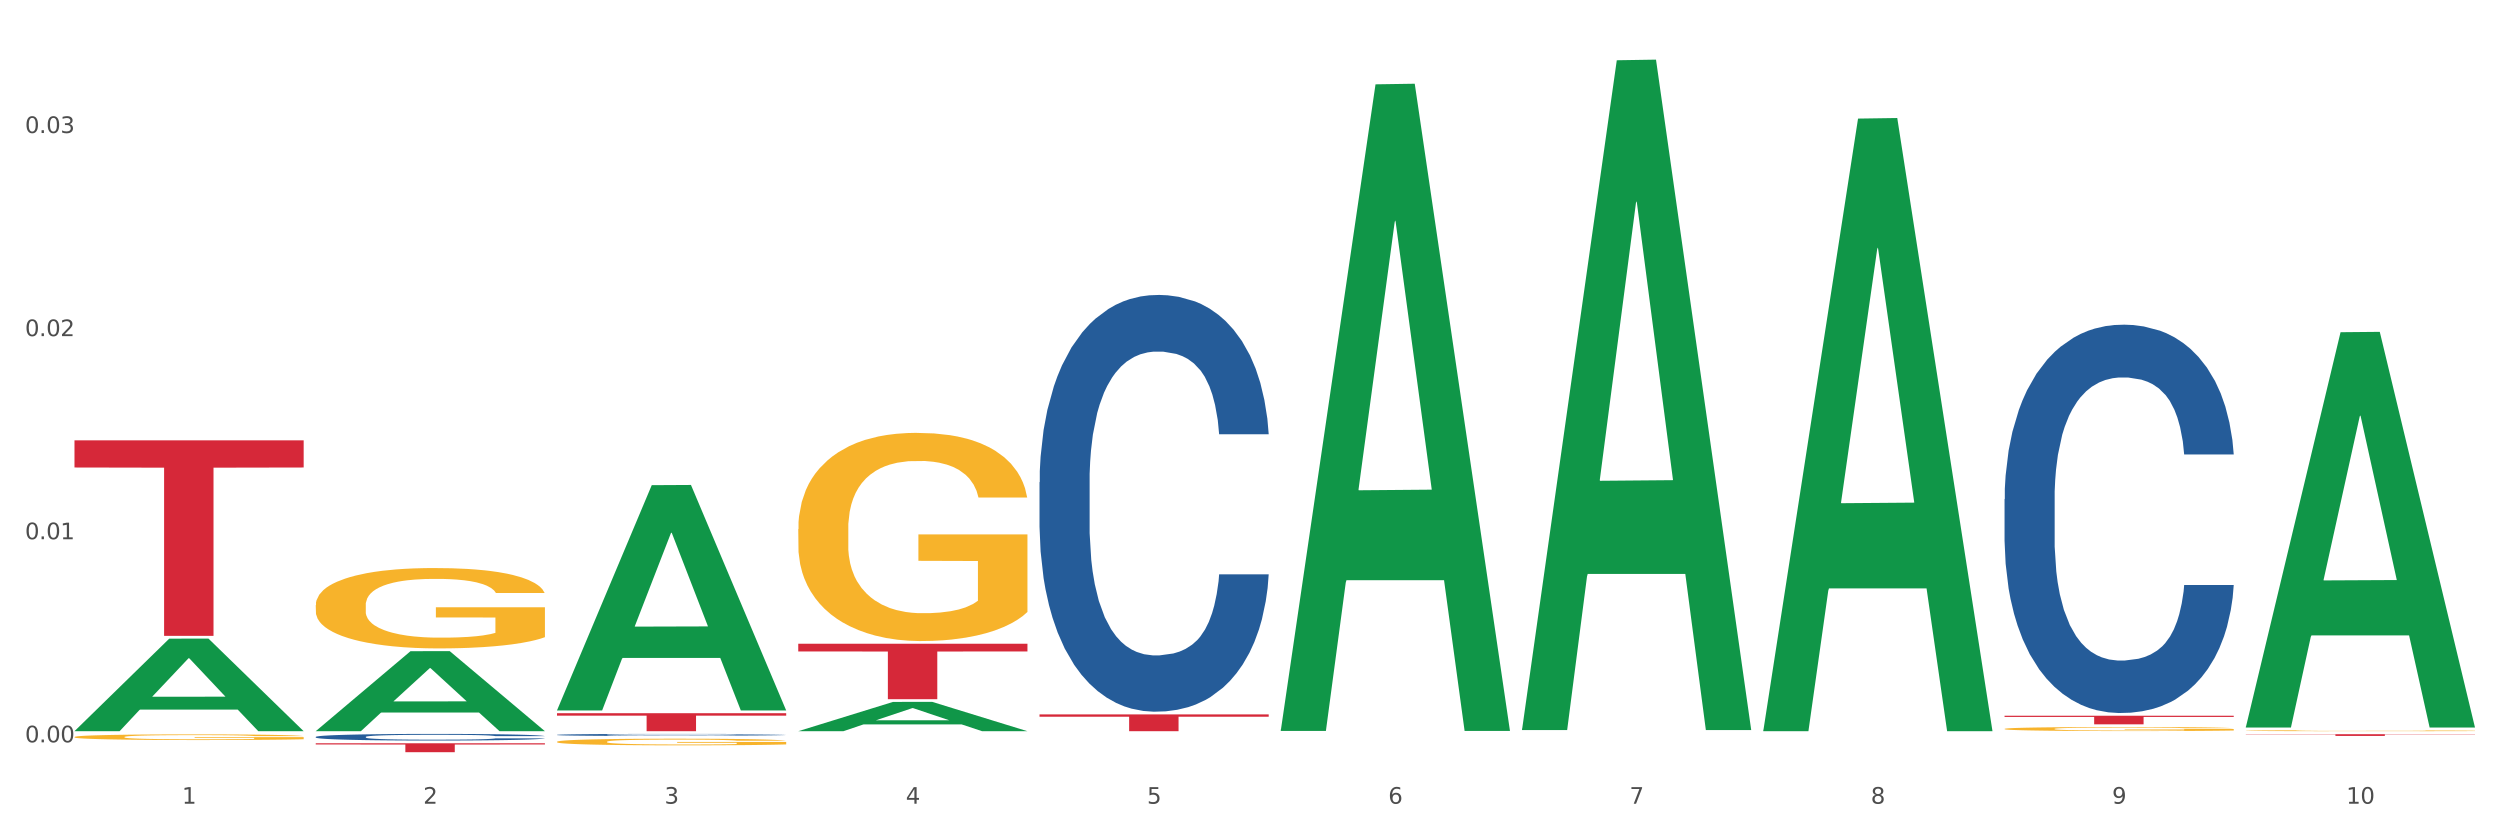 <?xml version="1.0" encoding="utf-8" standalone="no"?>
<!DOCTYPE svg PUBLIC "-//W3C//DTD SVG 1.1//EN"
  "http://www.w3.org/Graphics/SVG/1.1/DTD/svg11.dtd">
<svg xmlns:xlink="http://www.w3.org/1999/xlink" width="1080pt" height="360pt" viewBox="0 0 1080 360" xmlns="http://www.w3.org/2000/svg" version="1.1">
 <rect x="0" y="0" width="1080" height="360" fill="#333333" stroke="none"/>
 <defs>
  <style type="text/css">*{stroke-linejoin: round; stroke-linecap: butt}</style>
 </defs>
 <g id="figure_1">
  <g id="patch_1">
   <path d="M 0 360 
L 1080 360 
L 1080 0 
L 0 0 
z
" style="fill: #ffffff; stroke: #ffffff; stroke-linejoin: miter"/>
  </g>
  <g id="axes_1">
   <g id="matplotlib.axis_1">
    <g id="xtick_1">
     <g id="text_1">
      <!-- 1 -->
      <g style="fill: #4d4d4d" transform="translate(78.627 347.204) scale(0.096 -0.096)">
       <defs>
        <path id="DejaVuSans-31" d="M 794 531 
L 1825 531 
L 1825 4091 
L 703 3866 
L 703 4441 
L 1819 4666 
L 2450 4666 
L 2450 531 
L 3481 531 
L 3481 0 
L 794 0 
L 794 531 
z
" transform="scale(0.016)"/>
       </defs>
       <use xlink:href="#DejaVuSans-31"/>
      </g>
     </g>
    </g>
    <g id="xtick_2">
     <g id="text_2">
      <!-- 2 -->
      <g style="fill: #4d4d4d" transform="translate(182.851 347.204) scale(0.096 -0.096)">
       <defs>
        <path id="DejaVuSans-32" d="M 1228 531 
L 3431 531 
L 3431 0 
L 469 0 
L 469 531 
Q 828 903 1448 1529 
Q 2069 2156 2228 2338 
Q 2531 2678 2651 2914 
Q 2772 3150 2772 3378 
Q 2772 3750 2511 3984 
Q 2250 4219 1831 4219 
Q 1534 4219 1204 4116 
Q 875 4013 500 3803 
L 500 4441 
Q 881 4594 1212 4672 
Q 1544 4750 1819 4750 
Q 2544 4750 2975 4387 
Q 3406 4025 3406 3419 
Q 3406 3131 3298 2873 
Q 3191 2616 2906 2266 
Q 2828 2175 2409 1742 
Q 1991 1309 1228 531 
z
" transform="scale(0.016)"/>
       </defs>
       <use xlink:href="#DejaVuSans-32"/>
      </g>
     </g>
    </g>
    <g id="xtick_3">
     <g id="text_3">
      <!-- 3 -->
      <g style="fill: #4d4d4d" transform="translate(287.074 347.204) scale(0.096 -0.096)">
       <defs>
        <path id="DejaVuSans-33" d="M 2597 2516 
Q 3050 2419 3304 2112 
Q 3559 1806 3559 1356 
Q 3559 666 3084 287 
Q 2609 -91 1734 -91 
Q 1441 -91 1130 -33 
Q 819 25 488 141 
L 488 750 
Q 750 597 1062 519 
Q 1375 441 1716 441 
Q 2309 441 2620 675 
Q 2931 909 2931 1356 
Q 2931 1769 2642 2001 
Q 2353 2234 1838 2234 
L 1294 2234 
L 1294 2753 
L 1863 2753 
Q 2328 2753 2575 2939 
Q 2822 3125 2822 3475 
Q 2822 3834 2567 4026 
Q 2313 4219 1838 4219 
Q 1578 4219 1281 4162 
Q 984 4106 628 3988 
L 628 4550 
Q 988 4650 1302 4700 
Q 1616 4750 1894 4750 
Q 2613 4750 3031 4423 
Q 3450 4097 3450 3541 
Q 3450 3153 3228 2886 
Q 3006 2619 2597 2516 
z
" transform="scale(0.016)"/>
       </defs>
       <use xlink:href="#DejaVuSans-33"/>
      </g>
     </g>
    </g>
    <g id="xtick_4">
     <g id="text_4">
      <!-- 4 -->
      <g style="fill: #4d4d4d" transform="translate(391.298 347.204) scale(0.096 -0.096)">
       <defs>
        <path id="DejaVuSans-34" d="M 2419 4116 
L 825 1625 
L 2419 1625 
L 2419 4116 
z
M 2253 4666 
L 3047 4666 
L 3047 1625 
L 3713 1625 
L 3713 1100 
L 3047 1100 
L 3047 0 
L 2419 0 
L 2419 1100 
L 313 1100 
L 313 1709 
L 2253 4666 
z
" transform="scale(0.016)"/>
       </defs>
       <use xlink:href="#DejaVuSans-34"/>
      </g>
     </g>
    </g>
    <g id="xtick_5">
     <g id="text_5">
      <!-- 5 -->
      <g style="fill: #4d4d4d" transform="translate(495.522 347.204) scale(0.096 -0.096)">
       <defs>
        <path id="DejaVuSans-35" d="M 691 4666 
L 3169 4666 
L 3169 4134 
L 1269 4134 
L 1269 2991 
Q 1406 3038 1543 3061 
Q 1681 3084 1819 3084 
Q 2600 3084 3056 2656 
Q 3513 2228 3513 1497 
Q 3513 744 3044 326 
Q 2575 -91 1722 -91 
Q 1428 -91 1123 -41 
Q 819 9 494 109 
L 494 744 
Q 775 591 1075 516 
Q 1375 441 1709 441 
Q 2250 441 2565 725 
Q 2881 1009 2881 1497 
Q 2881 1984 2565 2268 
Q 2250 2553 1709 2553 
Q 1456 2553 1204 2497 
Q 953 2441 691 2322 
L 691 4666 
z
" transform="scale(0.016)"/>
       </defs>
       <use xlink:href="#DejaVuSans-35"/>
      </g>
     </g>
    </g>
    <g id="xtick_6">
     <g id="text_6">
      <!-- 6 -->
      <g style="fill: #4d4d4d" transform="translate(599.745 347.204) scale(0.096 -0.096)">
       <defs>
        <path id="DejaVuSans-36" d="M 2113 2584 
Q 1688 2584 1439 2293 
Q 1191 2003 1191 1497 
Q 1191 994 1439 701 
Q 1688 409 2113 409 
Q 2538 409 2786 701 
Q 3034 994 3034 1497 
Q 3034 2003 2786 2293 
Q 2538 2584 2113 2584 
z
M 3366 4563 
L 3366 3988 
Q 3128 4100 2886 4159 
Q 2644 4219 2406 4219 
Q 1781 4219 1451 3797 
Q 1122 3375 1075 2522 
Q 1259 2794 1537 2939 
Q 1816 3084 2150 3084 
Q 2853 3084 3261 2657 
Q 3669 2231 3669 1497 
Q 3669 778 3244 343 
Q 2819 -91 2113 -91 
Q 1303 -91 875 529 
Q 447 1150 447 2328 
Q 447 3434 972 4092 
Q 1497 4750 2381 4750 
Q 2619 4750 2861 4703 
Q 3103 4656 3366 4563 
z
" transform="scale(0.016)"/>
       </defs>
       <use xlink:href="#DejaVuSans-36"/>
      </g>
     </g>
    </g>
    <g id="xtick_7">
     <g id="text_7">
      <!-- 7 -->
      <g style="fill: #4d4d4d" transform="translate(703.969 347.204) scale(0.096 -0.096)">
       <defs>
        <path id="DejaVuSans-37" d="M 525 4666 
L 3525 4666 
L 3525 4397 
L 1831 0 
L 1172 0 
L 2766 4134 
L 525 4134 
L 525 4666 
z
" transform="scale(0.016)"/>
       </defs>
       <use xlink:href="#DejaVuSans-37"/>
      </g>
     </g>
    </g>
    <g id="xtick_8">
     <g id="text_8">
      <!-- 8 -->
      <g style="fill: #4d4d4d" transform="translate(808.193 347.204) scale(0.096 -0.096)">
       <defs>
        <path id="DejaVuSans-38" d="M 2034 2216 
Q 1584 2216 1326 1975 
Q 1069 1734 1069 1313 
Q 1069 891 1326 650 
Q 1584 409 2034 409 
Q 2484 409 2743 651 
Q 3003 894 3003 1313 
Q 3003 1734 2745 1975 
Q 2488 2216 2034 2216 
z
M 1403 2484 
Q 997 2584 770 2862 
Q 544 3141 544 3541 
Q 544 4100 942 4425 
Q 1341 4750 2034 4750 
Q 2731 4750 3128 4425 
Q 3525 4100 3525 3541 
Q 3525 3141 3298 2862 
Q 3072 2584 2669 2484 
Q 3125 2378 3379 2068 
Q 3634 1759 3634 1313 
Q 3634 634 3220 271 
Q 2806 -91 2034 -91 
Q 1263 -91 848 271 
Q 434 634 434 1313 
Q 434 1759 690 2068 
Q 947 2378 1403 2484 
z
M 1172 3481 
Q 1172 3119 1398 2916 
Q 1625 2713 2034 2713 
Q 2441 2713 2670 2916 
Q 2900 3119 2900 3481 
Q 2900 3844 2670 4047 
Q 2441 4250 2034 4250 
Q 1625 4250 1398 4047 
Q 1172 3844 1172 3481 
z
" transform="scale(0.016)"/>
       </defs>
       <use xlink:href="#DejaVuSans-38"/>
      </g>
     </g>
    </g>
    <g id="xtick_9">
     <g id="text_9">
      <!-- 9 -->
      <g style="fill: #4d4d4d" transform="translate(912.416 347.204) scale(0.096 -0.096)">
       <defs>
        <path id="DejaVuSans-39" d="M 703 97 
L 703 672 
Q 941 559 1184 500 
Q 1428 441 1663 441 
Q 2288 441 2617 861 
Q 2947 1281 2994 2138 
Q 2813 1869 2534 1725 
Q 2256 1581 1919 1581 
Q 1219 1581 811 2004 
Q 403 2428 403 3163 
Q 403 3881 828 4315 
Q 1253 4750 1959 4750 
Q 2769 4750 3195 4129 
Q 3622 3509 3622 2328 
Q 3622 1225 3098 567 
Q 2575 -91 1691 -91 
Q 1453 -91 1209 -44 
Q 966 3 703 97 
z
M 1959 2075 
Q 2384 2075 2632 2365 
Q 2881 2656 2881 3163 
Q 2881 3666 2632 3958 
Q 2384 4250 1959 4250 
Q 1534 4250 1286 3958 
Q 1038 3666 1038 3163 
Q 1038 2656 1286 2365 
Q 1534 2075 1959 2075 
z
" transform="scale(0.016)"/>
       </defs>
       <use xlink:href="#DejaVuSans-39"/>
      </g>
     </g>
    </g>
    <g id="xtick_10">
     <g id="text_10">
      <!-- 10 -->
      <g style="fill: #4d4d4d" transform="translate(1013.586 347.204) scale(0.096 -0.096)">
       <defs>
        <path id="DejaVuSans-30" d="M 2034 4250 
Q 1547 4250 1301 3770 
Q 1056 3291 1056 2328 
Q 1056 1369 1301 889 
Q 1547 409 2034 409 
Q 2525 409 2770 889 
Q 3016 1369 3016 2328 
Q 3016 3291 2770 3770 
Q 2525 4250 2034 4250 
z
M 2034 4750 
Q 2819 4750 3233 4129 
Q 3647 3509 3647 2328 
Q 3647 1150 3233 529 
Q 2819 -91 2034 -91 
Q 1250 -91 836 529 
Q 422 1150 422 2328 
Q 422 3509 836 4129 
Q 1250 4750 2034 4750 
z
" transform="scale(0.016)"/>
       </defs>
       <use xlink:href="#DejaVuSans-31"/>
       <use xlink:href="#DejaVuSans-30" transform="translate(63.623 0)"/>
      </g>
     </g>
    </g>
    <g id="xtick_11"/>
    <g id="xtick_12"/>
    <g id="xtick_13"/>
    <g id="xtick_14"/>
    <g id="xtick_15"/>
    <g id="xtick_16"/>
    <g id="xtick_17"/>
    <g id="xtick_18"/>
    <g id="xtick_19"/>
   </g>
   <g id="matplotlib.axis_2">
    <g id="ytick_1">
     <g id="text_11">
      <!-- 0.00 -->
      <g style="fill: #4d4d4d" transform="translate(10.8 320.693) scale(0.096 -0.096)">
       <defs>
        <path id="DejaVuSans-2e" d="M 684 794 
L 1344 794 
L 1344 0 
L 684 0 
L 684 794 
z
" transform="scale(0.016)"/>
       </defs>
       <use xlink:href="#DejaVuSans-30"/>
       <use xlink:href="#DejaVuSans-2e" transform="translate(63.623 0)"/>
       <use xlink:href="#DejaVuSans-30" transform="translate(95.41 0)"/>
       <use xlink:href="#DejaVuSans-30" transform="translate(159.033 0)"/>
      </g>
     </g>
    </g>
    <g id="ytick_2">
     <g id="text_12">
      <!-- 0.01 -->
      <g style="fill: #4d4d4d" transform="translate(10.8 232.95) scale(0.096 -0.096)">
       <use xlink:href="#DejaVuSans-30"/>
       <use xlink:href="#DejaVuSans-2e" transform="translate(63.623 0)"/>
       <use xlink:href="#DejaVuSans-30" transform="translate(95.41 0)"/>
       <use xlink:href="#DejaVuSans-31" transform="translate(159.033 0)"/>
      </g>
     </g>
    </g>
    <g id="ytick_3">
     <g id="text_13">
      <!-- 0.02 -->
      <g style="fill: #4d4d4d" transform="translate(10.8 145.207) scale(0.096 -0.096)">
       <use xlink:href="#DejaVuSans-30"/>
       <use xlink:href="#DejaVuSans-2e" transform="translate(63.623 0)"/>
       <use xlink:href="#DejaVuSans-30" transform="translate(95.41 0)"/>
       <use xlink:href="#DejaVuSans-32" transform="translate(159.033 0)"/>
      </g>
     </g>
    </g>
    <g id="ytick_4">
     <g id="text_14">
      <!-- 0.03 -->
      <g style="fill: #4d4d4d" transform="translate(10.8 57.464) scale(0.096 -0.096)">
       <use xlink:href="#DejaVuSans-30"/>
       <use xlink:href="#DejaVuSans-2e" transform="translate(63.623 0)"/>
       <use xlink:href="#DejaVuSans-30" transform="translate(95.41 0)"/>
       <use xlink:href="#DejaVuSans-33" transform="translate(159.033 0)"/>
      </g>
     </g>
    </g>
    <g id="ytick_5"/>
    <g id="ytick_6"/>
    <g id="ytick_7"/>
   </g>
   <g id="PolyCollection_1">
    <path d="M 32.175 315.805 
L 32.277 315.768 
L 73.107 275.902 
L 90.051 275.864 
L 131.187 315.881 
L 111.589 315.881 
L 102.709 306.562 
L 60.552 306.562 
L 60.246 306.713 
L 51.671 315.881 
L 32.175 315.881 
L 32.175 315.805 
L 65.86 301.001 
L 97.401 300.964 
L 81.783 284.394 
L 81.579 284.318 
L 81.375 284.431 
L 65.758 300.964 
L 65.86 301.001 
L 32.175 315.805 
z
" clip-path="url(#p6a24cef16a)" style="fill: #109648"/>
    <path d="M 865.964 309.198 
L 964.976 309.198 
L 964.976 309.713 
L 926.028 309.717 
L 926.028 312.903 
L 904.677 312.903 
L 904.677 309.717 
L 865.964 309.713 
L 865.964 309.202 
L 865.964 309.198 
z
" clip-path="url(#p6a24cef16a)" style="fill: #d62839"/>
    <path d="M 449.069 308.625 
L 548.082 308.625 
L 548.082 309.633 
L 509.134 309.64 
L 509.134 315.881 
L 487.783 315.881 
L 487.783 309.64 
L 449.069 309.633 
L 449.069 308.632 
L 449.069 308.625 
z
" clip-path="url(#p6a24cef16a)" style="fill: #d62839"/>
    <path d="M 344.846 278.104 
L 443.858 278.104 
L 443.858 281.431 
L 404.91 281.454 
L 404.91 302.046 
L 383.559 302.046 
L 383.559 281.454 
L 344.846 281.431 
L 344.846 278.127 
L 344.846 278.104 
z
" clip-path="url(#p6a24cef16a)" style="fill: #d62839"/>
    <path d="M 240.622 308.091 
L 339.635 308.091 
L 339.635 309.174 
L 300.687 309.181 
L 300.687 315.881 
L 279.336 315.881 
L 279.336 309.181 
L 240.622 309.174 
L 240.622 308.098 
L 240.622 308.091 
z
" clip-path="url(#p6a24cef16a)" style="fill: #d62839"/>
    <path d="M 136.399 321.085 
L 235.411 321.085 
L 235.411 321.622 
L 196.463 321.626 
L 196.463 324.95 
L 175.112 324.95 
L 175.112 321.626 
L 136.399 321.622 
L 136.399 321.089 
L 136.399 321.085 
z
" clip-path="url(#p6a24cef16a)" style="fill: #d62839"/>
    <path d="M 32.175 190.219 
L 131.187 190.219 
L 131.187 201.959 
L 92.239 202.038 
L 92.239 274.699 
L 70.888 274.699 
L 70.888 202.038 
L 32.175 201.959 
L 32.175 190.298 
L 32.175 190.219 
z
" clip-path="url(#p6a24cef16a)" style="fill: #d62839"/>
    <path d="M 970.188 317.174 
L 1069.2 317.174 
L 1069.2 317.277 
L 1030.252 317.278 
L 1030.252 317.92 
L 1008.901 317.92 
L 1008.901 317.278 
L 970.188 317.277 
L 970.188 317.174 
L 970.188 317.174 
z
" clip-path="url(#p6a24cef16a)" style="fill: #d62839"/>
    <path d="M 136.399 318.337 
L 136.516 318.335 
L 136.516 318.261 
L 136.867 318.161 
L 138.154 317.978 
L 139.793 317.838 
L 142.602 317.676 
L 144.123 317.607 
L 146.113 317.531 
L 150.209 317.408 
L 154.89 317.303 
L 158.167 317.245 
L 160.625 317.209 
L 166.126 317.143 
L 169.286 317.114 
L 172.563 317.09 
L 175.372 317.075 
L 180.053 317.056 
L 183.798 317.048 
L 188.129 317.046 
L 191.757 317.048 
L 196.555 317.059 
L 203.577 317.09 
L 206.269 317.109 
L 209.897 317.14 
L 213.642 317.182 
L 216.685 317.224 
L 220.196 317.285 
L 223.824 317.363 
L 227.336 317.463 
L 229.793 317.555 
L 231.783 317.652 
L 233.538 317.77 
L 234.826 317.899 
L 235.411 318.006 
L 213.993 318.006 
L 213.408 317.909 
L 212.238 317.804 
L 211.068 317.733 
L 209.78 317.676 
L 207.791 317.61 
L 206.035 317.568 
L 203.109 317.518 
L 200.417 317.487 
L 198.194 317.468 
L 195.502 317.453 
L 189.767 317.437 
L 185.671 317.437 
L 183.096 317.442 
L 179.936 317.455 
L 177.244 317.474 
L 174.084 317.505 
L 171.626 317.539 
L 169.169 317.584 
L 167.764 317.615 
L 165.658 317.673 
L 164.253 317.72 
L 162.381 317.802 
L 161.327 317.859 
L 159.455 318.009 
L 158.635 318.119 
L 158.284 318.195 
L 158.05 318.279 
L 158.05 318.689 
L 158.752 318.873 
L 159.338 318.951 
L 160.274 319.041 
L 162.029 319.156 
L 164.604 319.269 
L 167.296 319.35 
L 169.52 319.4 
L 171.626 319.437 
L 173.733 319.466 
L 176.308 319.492 
L 178.415 319.508 
L 181.575 319.524 
L 185.32 319.532 
L 188.246 319.532 
L 194.214 319.518 
L 196.906 319.505 
L 199.481 319.487 
L 202.29 319.458 
L 204.514 319.427 
L 205.801 319.403 
L 207.908 319.353 
L 209.546 319.301 
L 210.951 319.24 
L 211.887 319.188 
L 212.94 319.109 
L 213.759 319.02 
L 213.993 318.972 
L 235.411 318.972 
L 234.943 319.067 
L 234.124 319.159 
L 232.485 319.282 
L 231.198 319.353 
L 229.208 319.44 
L 227.102 319.513 
L 224.176 319.595 
L 221.484 319.655 
L 218.675 319.707 
L 215.632 319.755 
L 210.131 319.82 
L 208.142 319.839 
L 203.928 319.87 
L 200.651 319.889 
L 195.853 319.907 
L 190.937 319.917 
L 185.788 319.92 
L 181.223 319.915 
L 176.191 319.899 
L 173.031 319.883 
L 169.52 319.86 
L 165.424 319.823 
L 161.561 319.778 
L 157.933 319.726 
L 154.539 319.665 
L 151.379 319.597 
L 147.283 319.484 
L 144.24 319.374 
L 142.016 319.272 
L 140.495 319.185 
L 138.973 319.075 
L 138.154 318.999 
L 136.867 318.815 
L 136.399 318.644 
L 136.399 318.337 
z
" clip-path="url(#p6a24cef16a)" style="fill: #255c99"/>
    <path d="M 449.069 208.308 
L 449.187 208.144 
L 449.187 203.54 
L 449.538 197.291 
L 450.825 185.781 
L 452.464 177.067 
L 455.272 166.872 
L 456.794 162.597 
L 458.783 157.828 
L 462.88 150.1 
L 467.561 143.523 
L 470.838 139.905 
L 473.296 137.603 
L 478.797 133.493 
L 481.957 131.684 
L 485.234 130.204 
L 488.042 129.217 
L 492.724 128.066 
L 496.469 127.573 
L 500.799 127.409 
L 504.427 127.573 
L 509.226 128.231 
L 516.248 130.204 
L 518.94 131.355 
L 522.568 133.328 
L 526.313 135.959 
L 529.356 138.59 
L 532.867 142.372 
L 536.495 147.305 
L 540.006 153.553 
L 542.464 159.308 
L 544.454 165.392 
L 546.209 172.791 
L 547.497 180.848 
L 548.082 187.59 
L 526.664 187.59 
L 526.079 181.506 
L 524.909 174.929 
L 523.738 170.489 
L 522.451 166.872 
L 520.461 162.761 
L 518.706 160.13 
L 515.78 157.006 
L 513.088 155.033 
L 510.864 153.882 
L 508.173 152.895 
L 502.438 151.909 
L 498.342 151.909 
L 495.767 152.238 
L 492.607 153.06 
L 489.915 154.211 
L 486.755 156.184 
L 484.297 158.322 
L 481.84 161.117 
L 480.435 163.09 
L 478.328 166.707 
L 476.924 169.667 
L 475.051 174.765 
L 473.998 178.382 
L 472.126 187.755 
L 471.306 194.661 
L 470.955 199.429 
L 470.721 204.691 
L 470.721 230.342 
L 471.423 241.852 
L 472.009 246.785 
L 472.945 252.376 
L 474.7 259.61 
L 477.275 266.681 
L 479.967 271.778 
L 482.191 274.902 
L 484.297 277.204 
L 486.404 279.013 
L 488.979 280.658 
L 491.085 281.644 
L 494.245 282.631 
L 497.991 283.124 
L 500.916 283.124 
L 506.885 282.302 
L 509.577 281.48 
L 512.152 280.329 
L 514.961 278.52 
L 517.184 276.547 
L 518.472 275.067 
L 520.578 271.943 
L 522.217 268.654 
L 523.621 264.872 
L 524.558 261.584 
L 525.611 256.651 
L 526.43 251.06 
L 526.664 248.1 
L 548.082 248.1 
L 547.614 254.02 
L 546.795 259.775 
L 545.156 267.503 
L 543.869 271.943 
L 541.879 277.369 
L 539.772 281.973 
L 536.846 287.07 
L 534.155 290.852 
L 531.346 294.141 
L 528.303 297.101 
L 522.802 301.211 
L 520.813 302.362 
L 516.599 304.335 
L 513.322 305.486 
L 508.524 306.637 
L 503.608 307.295 
L 498.459 307.46 
L 493.894 307.131 
L 488.862 306.144 
L 485.702 305.158 
L 482.191 303.678 
L 478.094 301.376 
L 474.232 298.58 
L 470.604 295.292 
L 467.21 291.51 
L 464.05 287.235 
L 459.954 280.164 
L 456.911 273.258 
L 454.687 266.845 
L 453.166 261.419 
L 451.644 254.513 
L 450.825 249.745 
L 449.538 238.235 
L 449.069 227.547 
L 449.069 208.308 
z
" clip-path="url(#p6a24cef16a)" style="fill: #255c99"/>
    <path d="M 865.964 215.641 
L 866.081 215.488 
L 866.081 211.198 
L 866.432 205.375 
L 867.719 194.65 
L 869.358 186.529 
L 872.167 177.029 
L 873.688 173.046 
L 875.678 168.602 
L 879.774 161.401 
L 884.456 155.272 
L 887.733 151.901 
L 890.19 149.756 
L 895.691 145.926 
L 898.851 144.24 
L 902.128 142.861 
L 904.937 141.942 
L 909.618 140.869 
L 913.364 140.41 
L 917.694 140.257 
L 921.322 140.41 
L 926.12 141.023 
L 933.143 142.861 
L 935.834 143.934 
L 939.463 145.772 
L 943.208 148.224 
L 946.251 150.676 
L 949.762 154.2 
L 953.39 158.796 
L 956.901 164.619 
L 959.359 169.981 
L 961.348 175.65 
L 963.104 182.545 
L 964.391 190.053 
L 964.976 196.335 
L 943.559 196.335 
L 942.974 190.666 
L 941.803 184.537 
L 940.633 180.4 
L 939.346 177.029 
L 937.356 173.199 
L 935.6 170.747 
L 932.674 167.836 
L 929.983 165.998 
L 927.759 164.925 
L 925.067 164.006 
L 919.332 163.086 
L 915.236 163.086 
L 912.661 163.393 
L 909.501 164.159 
L 906.81 165.231 
L 903.65 167.07 
L 901.192 169.062 
L 898.734 171.667 
L 897.33 173.505 
L 895.223 176.876 
L 893.819 179.634 
L 891.946 184.384 
L 890.893 187.755 
L 889.02 196.489 
L 888.201 202.924 
L 887.85 207.367 
L 887.616 212.27 
L 887.616 236.173 
L 888.318 246.898 
L 888.903 251.495 
L 889.839 256.704 
L 891.595 263.446 
L 894.17 270.034 
L 896.861 274.784 
L 899.085 277.695 
L 901.192 279.841 
L 903.298 281.526 
L 905.873 283.058 
L 907.98 283.977 
L 911.14 284.897 
L 914.885 285.356 
L 917.811 285.356 
L 923.78 284.59 
L 926.472 283.824 
L 929.046 282.752 
L 931.855 281.066 
L 934.079 279.228 
L 935.366 277.849 
L 937.473 274.937 
L 939.111 271.873 
L 940.516 268.349 
L 941.452 265.285 
L 942.505 260.688 
L 943.325 255.478 
L 943.559 252.72 
L 964.976 252.72 
L 964.508 258.236 
L 963.689 263.599 
L 962.05 270.801 
L 960.763 274.937 
L 958.773 279.994 
L 956.667 284.284 
L 953.741 289.034 
L 951.049 292.558 
L 948.24 295.622 
L 945.197 298.38 
L 939.697 302.211 
L 937.707 303.283 
L 933.494 305.122 
L 930.217 306.194 
L 925.418 307.267 
L 920.503 307.88 
L 915.353 308.033 
L 910.789 307.727 
L 905.756 306.807 
L 902.596 305.888 
L 899.085 304.509 
L 894.989 302.364 
L 891.127 299.759 
L 887.499 296.695 
L 884.105 293.171 
L 880.945 289.187 
L 876.848 282.598 
L 873.805 276.163 
L 871.582 270.188 
L 870.06 265.131 
L 868.539 258.696 
L 867.719 254.253 
L 866.432 243.527 
L 865.964 233.568 
L 865.964 215.641 
z
" clip-path="url(#p6a24cef16a)" style="fill: #255c99"/>
    <path d="M 970.188 315.656 
L 970.304 315.655 
L 970.304 315.642 
L 970.538 315.63 
L 971.707 315.601 
L 973.461 315.578 
L 974.747 315.565 
L 976.032 315.555 
L 977.552 315.544 
L 979.422 315.534 
L 982.813 315.518 
L 984.917 315.51 
L 987.488 315.502 
L 992.164 315.489 
L 995.554 315.483 
L 999.061 315.477 
L 1004.789 315.47 
L 1008.53 315.467 
L 1012.505 315.465 
L 1017.297 315.463 
L 1020.921 315.463 
L 1028.87 315.464 
L 1035.65 315.467 
L 1038.923 315.47 
L 1043.132 315.475 
L 1045.353 315.478 
L 1048.977 315.484 
L 1052.717 315.492 
L 1055.289 315.499 
L 1059.147 315.512 
L 1062.069 315.525 
L 1064.758 315.541 
L 1066.161 315.552 
L 1067.213 315.562 
L 1068.148 315.574 
L 1069.083 315.592 
L 1048.041 315.592 
L 1047.223 315.579 
L 1045.937 315.567 
L 1044.067 315.554 
L 1042.43 315.547 
L 1039.625 315.537 
L 1037.053 315.531 
L 1034.364 315.526 
L 1031.091 315.523 
L 1028.52 315.521 
L 1024.896 315.519 
L 1017.765 315.52 
L 1012.972 315.523 
L 1009.699 315.526 
L 1007.595 315.53 
L 1005.724 315.534 
L 1003.62 315.539 
L 1001.165 315.547 
L 999.412 315.554 
L 997.659 315.563 
L 996.256 315.573 
L 994.97 315.583 
L 993.918 315.595 
L 993.1 315.607 
L 992.398 315.621 
L 991.814 315.645 
L 991.814 315.697 
L 992.047 315.709 
L 992.632 315.725 
L 993.333 315.737 
L 994.502 315.751 
L 995.554 315.76 
L 997.542 315.774 
L 999.763 315.786 
L 1001.516 315.793 
L 1003.27 315.799 
L 1006.309 315.807 
L 1009.699 315.814 
L 1012.621 315.818 
L 1016.596 315.822 
L 1019.285 315.824 
L 1021.623 315.825 
L 1027.351 315.825 
L 1031.442 315.823 
L 1036.001 315.821 
L 1039.508 315.817 
L 1042.43 315.813 
L 1045.704 315.806 
L 1047.808 315.8 
L 1047.808 315.72 
L 1022.09 315.72 
L 1022.09 315.667 
L 1069.2 315.667 
L 1069.2 315.822 
L 1067.213 315.83 
L 1064.992 315.837 
L 1062.654 315.844 
L 1059.147 315.852 
L 1054.938 315.86 
L 1051.198 315.865 
L 1047.223 315.87 
L 1042.547 315.874 
L 1036.469 315.878 
L 1032.728 315.879 
L 1028.052 315.88 
L 1022.558 315.881 
L 1017.765 315.88 
L 1013.089 315.878 
L 1008.179 315.875 
L 1003.387 315.87 
L 999.763 315.865 
L 996.139 315.858 
L 992.281 315.85 
L 989.242 315.843 
L 986.904 315.836 
L 984.332 315.827 
L 981.527 315.816 
L 979.422 315.805 
L 977.552 315.795 
L 975.565 315.781 
L 974.162 315.769 
L 972.759 315.754 
L 971.941 315.743 
L 971.006 315.726 
L 970.304 315.702 
L 970.188 315.656 
z
" clip-path="url(#p6a24cef16a)" style="fill: #f7b32b"/>
    <path d="M 865.964 314.878 
L 866.081 314.876 
L 866.081 314.819 
L 866.315 314.769 
L 867.484 314.649 
L 869.237 314.55 
L 870.523 314.497 
L 871.809 314.454 
L 873.329 314.411 
L 875.199 314.366 
L 878.589 314.3 
L 880.693 314.266 
L 883.265 314.231 
L 887.941 314.18 
L 891.331 314.151 
L 894.838 314.127 
L 900.566 314.098 
L 904.306 314.086 
L 908.281 314.076 
L 913.074 314.07 
L 916.698 314.068 
L 924.647 314.073 
L 931.427 314.087 
L 934.7 314.098 
L 938.908 314.118 
L 941.129 314.13 
L 944.753 314.156 
L 948.494 314.19 
L 951.066 314.218 
L 954.923 314.273 
L 957.846 314.327 
L 960.534 314.395 
L 961.937 314.441 
L 962.989 314.484 
L 963.924 314.534 
L 964.859 314.612 
L 943.818 314.612 
L 943 314.556 
L 941.714 314.503 
L 939.843 314.452 
L 938.207 314.42 
L 935.401 314.38 
L 932.829 314.355 
L 930.141 314.335 
L 926.868 314.319 
L 924.296 314.311 
L 920.672 314.305 
L 913.541 314.306 
L 908.749 314.319 
L 905.475 314.335 
L 903.371 314.35 
L 901.501 314.366 
L 899.397 314.388 
L 896.942 314.422 
L 895.188 314.452 
L 893.435 314.491 
L 892.032 314.529 
L 890.746 314.574 
L 889.694 314.622 
L 888.876 314.672 
L 888.175 314.732 
L 887.59 314.833 
L 887.59 315.053 
L 887.824 315.102 
L 888.408 315.168 
L 889.11 315.218 
L 890.279 315.277 
L 891.331 315.317 
L 893.318 315.374 
L 895.539 315.422 
L 897.293 315.453 
L 899.046 315.479 
L 902.085 315.514 
L 905.475 315.543 
L 908.398 315.56 
L 912.372 315.576 
L 915.061 315.583 
L 917.399 315.586 
L 923.127 315.586 
L 927.218 315.581 
L 931.777 315.57 
L 935.284 315.555 
L 938.207 315.538 
L 941.48 315.509 
L 943.584 315.482 
L 943.584 315.147 
L 917.867 315.145 
L 917.867 314.923 
L 964.976 314.923 
L 964.976 315.576 
L 962.989 315.61 
L 960.768 315.64 
L 958.43 315.667 
L 954.923 315.701 
L 950.715 315.733 
L 946.974 315.756 
L 943 315.775 
L 938.324 315.792 
L 932.245 315.808 
L 928.504 315.815 
L 923.828 315.82 
L 918.334 315.821 
L 913.541 315.818 
L 908.865 315.81 
L 903.956 315.796 
L 899.163 315.775 
L 895.539 315.754 
L 891.915 315.728 
L 888.058 315.695 
L 885.018 315.663 
L 882.68 315.634 
L 880.109 315.597 
L 877.303 315.549 
L 875.199 315.506 
L 873.329 315.461 
L 871.341 315.403 
L 869.938 315.354 
L 868.536 315.291 
L 867.717 315.245 
L 866.782 315.173 
L 866.081 315.072 
L 865.964 314.878 
z
" clip-path="url(#p6a24cef16a)" style="fill: #f7b32b"/>
    <path d="M 344.846 228.559 
L 344.963 228.477 
L 344.963 225.52 
L 345.197 222.973 
L 346.366 216.813 
L 348.119 211.72 
L 349.405 209.01 
L 350.691 206.792 
L 352.21 204.574 
L 354.081 202.274 
L 357.471 198.906 
L 359.575 197.182 
L 362.147 195.374 
L 366.823 192.746 
L 370.213 191.267 
L 373.72 190.035 
L 379.448 188.557 
L 383.188 187.9 
L 387.163 187.407 
L 391.956 187.078 
L 395.579 186.996 
L 403.529 187.243 
L 410.309 187.982 
L 413.582 188.557 
L 417.79 189.543 
L 420.011 190.2 
L 423.635 191.514 
L 427.376 193.239 
L 429.947 194.717 
L 433.805 197.51 
L 436.728 200.303 
L 439.416 203.753 
L 440.819 206.135 
L 441.871 208.352 
L 442.806 210.899 
L 443.741 214.924 
L 422.7 214.924 
L 421.882 212.049 
L 420.596 209.338 
L 418.725 206.71 
L 417.089 205.067 
L 414.283 203.013 
L 411.711 201.699 
L 409.023 200.714 
L 405.75 199.892 
L 403.178 199.481 
L 399.554 199.153 
L 392.423 199.235 
L 387.63 199.892 
L 384.357 200.714 
L 382.253 201.453 
L 380.383 202.274 
L 378.279 203.424 
L 375.824 205.149 
L 374.07 206.71 
L 372.317 208.681 
L 370.914 210.652 
L 369.628 212.952 
L 368.576 215.416 
L 367.758 217.963 
L 367.056 221.084 
L 366.472 226.259 
L 366.472 237.512 
L 366.706 240.058 
L 367.29 243.426 
L 367.992 245.972 
L 369.161 249.011 
L 370.213 251.065 
L 372.2 254.022 
L 374.421 256.486 
L 376.174 258.047 
L 377.928 259.361 
L 380.967 261.168 
L 384.357 262.647 
L 387.28 263.55 
L 391.254 264.372 
L 393.943 264.7 
L 396.281 264.864 
L 402.009 264.864 
L 406.1 264.618 
L 410.659 264.043 
L 414.166 263.304 
L 417.089 262.4 
L 420.362 260.922 
L 422.466 259.525 
L 422.466 242.358 
L 396.748 242.276 
L 396.748 230.859 
L 443.858 230.859 
L 443.858 264.372 
L 441.871 266.096 
L 439.65 267.657 
L 437.312 269.053 
L 433.805 270.778 
L 429.597 272.421 
L 425.856 273.571 
L 421.882 274.557 
L 417.206 275.46 
L 411.127 276.282 
L 407.386 276.61 
L 402.71 276.857 
L 397.216 276.939 
L 392.423 276.775 
L 387.747 276.364 
L 382.838 275.625 
L 378.045 274.557 
L 374.421 273.489 
L 370.797 272.175 
L 366.94 270.45 
L 363.9 268.807 
L 361.562 267.329 
L 358.99 265.439 
L 356.185 262.975 
L 354.081 260.757 
L 352.21 258.458 
L 350.223 255.5 
L 348.82 252.954 
L 347.418 249.751 
L 346.599 247.369 
L 345.664 243.672 
L 344.963 238.498 
L 344.846 228.559 
z
" clip-path="url(#p6a24cef16a)" style="fill: #f7b32b"/>
    <path d="M 240.622 320.444 
L 240.739 320.441 
L 240.739 320.346 
L 240.973 320.265 
L 242.142 320.068 
L 243.895 319.905 
L 245.181 319.818 
L 246.467 319.747 
L 247.987 319.676 
L 249.857 319.602 
L 253.247 319.494 
L 255.351 319.439 
L 257.923 319.381 
L 262.599 319.297 
L 265.989 319.25 
L 269.496 319.21 
L 275.224 319.163 
L 278.965 319.142 
L 282.939 319.126 
L 287.732 319.116 
L 291.356 319.113 
L 299.305 319.121 
L 306.085 319.145 
L 309.358 319.163 
L 313.566 319.195 
L 315.788 319.216 
L 319.411 319.258 
L 323.152 319.313 
L 325.724 319.36 
L 329.581 319.45 
L 332.504 319.539 
L 335.193 319.65 
L 336.595 319.726 
L 337.647 319.797 
L 338.583 319.878 
L 339.518 320.007 
L 318.476 320.007 
L 317.658 319.915 
L 316.372 319.828 
L 314.502 319.744 
L 312.865 319.692 
L 310.06 319.626 
L 307.488 319.584 
L 304.799 319.552 
L 301.526 319.526 
L 298.954 319.513 
L 295.33 319.502 
L 288.2 319.505 
L 283.407 319.526 
L 280.134 319.552 
L 278.03 319.576 
L 276.159 319.602 
L 274.055 319.639 
L 271.6 319.694 
L 269.847 319.744 
L 268.093 319.807 
L 266.69 319.87 
L 265.405 319.944 
L 264.352 320.023 
L 263.534 320.105 
L 262.833 320.204 
L 262.248 320.37 
L 262.248 320.73 
L 262.482 320.812 
L 263.067 320.92 
L 263.768 321.001 
L 264.937 321.098 
L 265.989 321.164 
L 267.976 321.259 
L 270.197 321.338 
L 271.951 321.388 
L 273.704 321.43 
L 276.744 321.488 
L 280.134 321.535 
L 283.056 321.564 
L 287.031 321.59 
L 289.719 321.601 
L 292.057 321.606 
L 297.785 321.606 
L 301.877 321.598 
L 306.436 321.58 
L 309.943 321.556 
L 312.865 321.527 
L 316.138 321.48 
L 318.242 321.435 
L 318.242 320.885 
L 292.525 320.883 
L 292.525 320.517 
L 339.635 320.517 
L 339.635 321.59 
L 337.647 321.645 
L 335.426 321.695 
L 333.088 321.74 
L 329.581 321.795 
L 325.373 321.848 
L 321.632 321.885 
L 317.658 321.916 
L 312.982 321.945 
L 306.903 321.972 
L 303.163 321.982 
L 298.487 321.99 
L 292.992 321.993 
L 288.2 321.987 
L 283.524 321.974 
L 278.614 321.95 
L 273.821 321.916 
L 270.197 321.882 
L 266.574 321.84 
L 262.716 321.785 
L 259.677 321.732 
L 257.339 321.685 
L 254.767 321.624 
L 251.961 321.546 
L 249.857 321.475 
L 247.987 321.401 
L 246 321.306 
L 244.597 321.225 
L 243.194 321.122 
L 242.376 321.046 
L 241.441 320.928 
L 240.739 320.762 
L 240.622 320.444 
z
" clip-path="url(#p6a24cef16a)" style="fill: #f7b32b"/>
    <path d="M 240.622 317.451 
L 240.739 317.45 
L 240.739 317.427 
L 241.09 317.396 
L 242.378 317.338 
L 244.016 317.295 
L 246.825 317.244 
L 248.347 317.222 
L 250.336 317.198 
L 254.432 317.159 
L 259.114 317.127 
L 262.391 317.108 
L 264.849 317.097 
L 270.349 317.076 
L 273.509 317.067 
L 276.786 317.06 
L 279.595 317.055 
L 284.277 317.049 
L 288.022 317.047 
L 292.352 317.046 
L 295.98 317.047 
L 300.779 317.05 
L 307.801 317.06 
L 310.493 317.066 
L 314.121 317.075 
L 317.866 317.089 
L 320.909 317.102 
L 324.42 317.121 
L 328.048 317.145 
L 331.559 317.177 
L 334.017 317.206 
L 336.007 317.236 
L 337.762 317.273 
L 339.049 317.314 
L 339.635 317.347 
L 318.217 317.347 
L 317.632 317.317 
L 316.462 317.284 
L 315.291 317.262 
L 314.004 317.244 
L 312.014 317.223 
L 310.259 317.21 
L 307.333 317.194 
L 304.641 317.184 
L 302.417 317.178 
L 299.725 317.173 
L 293.991 317.169 
L 289.894 317.169 
L 287.32 317.17 
L 284.16 317.174 
L 281.468 317.18 
L 278.308 317.19 
L 275.85 317.201 
L 273.392 317.215 
L 271.988 317.225 
L 269.881 317.243 
L 268.477 317.258 
L 266.604 317.283 
L 265.551 317.301 
L 263.678 317.348 
L 262.859 317.383 
L 262.508 317.407 
L 262.274 317.433 
L 262.274 317.562 
L 262.976 317.619 
L 263.561 317.644 
L 264.498 317.672 
L 266.253 317.708 
L 268.828 317.744 
L 271.52 317.769 
L 273.743 317.785 
L 275.85 317.796 
L 277.957 317.805 
L 280.532 317.814 
L 282.638 317.819 
L 285.798 317.824 
L 289.543 317.826 
L 292.469 317.826 
L 298.438 317.822 
L 301.13 317.818 
L 303.705 317.812 
L 306.513 317.803 
L 308.737 317.793 
L 310.025 317.786 
L 312.131 317.77 
L 313.77 317.754 
L 315.174 317.735 
L 316.11 317.718 
L 317.164 317.693 
L 317.983 317.665 
L 318.217 317.651 
L 339.635 317.651 
L 339.167 317.68 
L 338.347 317.709 
L 336.709 317.748 
L 335.421 317.77 
L 333.432 317.797 
L 331.325 317.82 
L 328.399 317.846 
L 325.707 317.865 
L 322.899 317.881 
L 319.856 317.896 
L 314.355 317.917 
L 312.365 317.922 
L 308.152 317.932 
L 304.875 317.938 
L 300.077 317.944 
L 295.161 317.947 
L 290.011 317.948 
L 285.447 317.946 
L 280.414 317.941 
L 277.254 317.936 
L 273.743 317.929 
L 269.647 317.918 
L 265.785 317.904 
L 262.157 317.887 
L 258.763 317.868 
L 255.603 317.847 
L 251.507 317.811 
L 248.464 317.777 
L 246.24 317.744 
L 244.718 317.717 
L 243.197 317.683 
L 242.378 317.659 
L 241.09 317.601 
L 240.622 317.548 
L 240.622 317.451 
z
" clip-path="url(#p6a24cef16a)" style="fill: #255c99"/>
    <path d="M 136.399 261.44 
L 136.516 261.408 
L 136.516 260.267 
L 136.749 259.284 
L 137.918 256.906 
L 139.672 254.94 
L 140.958 253.893 
L 142.244 253.037 
L 143.763 252.181 
L 145.634 251.293 
L 149.024 249.993 
L 151.128 249.327 
L 153.699 248.63 
L 158.375 247.615 
L 161.765 247.044 
L 165.272 246.569 
L 171 245.998 
L 174.741 245.744 
L 178.716 245.554 
L 183.508 245.427 
L 187.132 245.396 
L 195.081 245.491 
L 201.861 245.776 
L 205.135 245.998 
L 209.343 246.378 
L 211.564 246.632 
L 215.188 247.139 
L 218.928 247.805 
L 221.5 248.376 
L 225.358 249.454 
L 228.28 250.532 
L 230.969 251.864 
L 232.372 252.784 
L 233.424 253.64 
L 234.359 254.623 
L 235.294 256.176 
L 214.253 256.176 
L 213.434 255.067 
L 212.148 254.02 
L 210.278 253.005 
L 208.641 252.371 
L 205.836 251.579 
L 203.264 251.071 
L 200.576 250.691 
L 197.302 250.374 
L 194.731 250.215 
L 191.107 250.088 
L 183.976 250.12 
L 179.183 250.374 
L 175.91 250.691 
L 173.806 250.976 
L 171.936 251.293 
L 169.831 251.737 
L 167.377 252.403 
L 165.623 253.005 
L 163.87 253.766 
L 162.467 254.527 
L 161.181 255.415 
L 160.129 256.367 
L 159.311 257.349 
L 158.609 258.554 
L 158.025 260.552 
L 158.025 264.896 
L 158.259 265.879 
L 158.843 267.179 
L 159.544 268.162 
L 160.713 269.335 
L 161.765 270.128 
L 163.753 271.269 
L 165.974 272.221 
L 167.727 272.823 
L 169.481 273.33 
L 172.52 274.028 
L 175.91 274.599 
L 178.833 274.948 
L 182.807 275.265 
L 185.496 275.391 
L 187.834 275.455 
L 193.562 275.455 
L 197.653 275.36 
L 202.212 275.138 
L 205.719 274.852 
L 208.641 274.504 
L 211.915 273.933 
L 214.019 273.394 
L 214.019 266.767 
L 188.301 266.735 
L 188.301 262.328 
L 235.411 262.328 
L 235.411 275.265 
L 233.424 275.93 
L 231.203 276.533 
L 228.865 277.072 
L 225.358 277.738 
L 221.15 278.372 
L 217.409 278.816 
L 213.434 279.196 
L 208.758 279.545 
L 202.68 279.862 
L 198.939 279.989 
L 194.263 280.084 
L 188.769 280.116 
L 183.976 280.053 
L 179.3 279.894 
L 174.39 279.609 
L 169.598 279.196 
L 165.974 278.784 
L 162.35 278.277 
L 158.492 277.611 
L 155.453 276.977 
L 153.115 276.406 
L 150.543 275.677 
L 147.738 274.726 
L 145.634 273.869 
L 143.763 272.982 
L 141.776 271.84 
L 140.373 270.857 
L 138.97 269.621 
L 138.152 268.701 
L 137.217 267.274 
L 136.516 265.277 
L 136.399 261.44 
z
" clip-path="url(#p6a24cef16a)" style="fill: #f7b32b"/>
    <path d="M 32.175 318.38 
L 32.292 318.378 
L 32.292 318.297 
L 32.526 318.228 
L 33.695 318.06 
L 35.448 317.921 
L 36.734 317.847 
L 38.02 317.787 
L 39.54 317.726 
L 41.41 317.663 
L 44.8 317.572 
L 46.904 317.525 
L 49.476 317.475 
L 54.152 317.404 
L 57.542 317.363 
L 61.049 317.33 
L 66.777 317.29 
L 70.517 317.272 
L 74.492 317.258 
L 79.285 317.249 
L 82.909 317.247 
L 90.858 317.254 
L 97.638 317.274 
L 100.911 317.29 
L 105.119 317.316 
L 107.34 317.334 
L 110.964 317.37 
L 114.705 317.417 
L 117.277 317.458 
L 121.134 317.534 
L 124.057 317.61 
L 126.745 317.704 
L 128.148 317.769 
L 129.2 317.829 
L 130.135 317.899 
L 131.071 318.008 
L 110.029 318.008 
L 109.211 317.93 
L 107.925 317.856 
L 106.054 317.784 
L 104.418 317.74 
L 101.612 317.684 
L 99.041 317.648 
L 96.352 317.621 
L 93.079 317.599 
L 90.507 317.587 
L 86.883 317.578 
L 79.752 317.581 
L 74.96 317.599 
L 71.686 317.621 
L 69.582 317.641 
L 67.712 317.663 
L 65.608 317.695 
L 63.153 317.742 
L 61.399 317.784 
L 59.646 317.838 
L 58.243 317.892 
L 56.957 317.955 
L 55.905 318.022 
L 55.087 318.091 
L 54.386 318.176 
L 53.801 318.317 
L 53.801 318.624 
L 54.035 318.693 
L 54.619 318.785 
L 55.321 318.854 
L 56.49 318.937 
L 57.542 318.993 
L 59.529 319.074 
L 61.75 319.141 
L 63.504 319.184 
L 65.257 319.219 
L 68.296 319.269 
L 71.686 319.309 
L 74.609 319.334 
L 78.583 319.356 
L 81.272 319.365 
L 83.61 319.369 
L 89.338 319.369 
L 93.429 319.363 
L 97.988 319.347 
L 101.495 319.327 
L 104.418 319.302 
L 107.691 319.262 
L 109.795 319.224 
L 109.795 318.756 
L 84.078 318.754 
L 84.078 318.443 
L 131.187 318.443 
L 131.187 319.356 
L 129.2 319.403 
L 126.979 319.445 
L 124.641 319.484 
L 121.134 319.531 
L 116.926 319.575 
L 113.185 319.607 
L 109.211 319.634 
L 104.535 319.658 
L 98.456 319.681 
L 94.715 319.689 
L 90.039 319.696 
L 84.545 319.698 
L 79.752 319.694 
L 75.076 319.683 
L 70.167 319.663 
L 65.374 319.634 
L 61.75 319.604 
L 58.126 319.569 
L 54.269 319.522 
L 51.229 319.477 
L 48.891 319.437 
L 46.32 319.385 
L 43.514 319.318 
L 41.41 319.257 
L 39.54 319.195 
L 37.552 319.114 
L 36.15 319.045 
L 34.747 318.957 
L 33.928 318.893 
L 32.993 318.792 
L 32.292 318.651 
L 32.175 318.38 
z
" clip-path="url(#p6a24cef16a)" style="fill: #f7b32b"/>
    <path d="M 657.517 314.851 
L 657.619 314.579 
L 698.449 26.031 
L 715.393 25.759 
L 756.529 315.394 
L 736.931 315.394 
L 728.05 247.949 
L 685.893 247.949 
L 685.587 249.037 
L 677.013 315.394 
L 657.517 315.394 
L 657.517 314.851 
L 691.201 207.699 
L 722.742 207.427 
L 707.125 87.494 
L 706.921 86.95 
L 706.717 87.766 
L 691.099 207.427 
L 691.201 207.699 
L 657.517 314.851 
z
" clip-path="url(#p6a24cef16a)" style="fill: #109648"/>
    <path d="M 136.399 315.816 
L 136.501 315.783 
L 177.331 281.314 
L 194.275 281.281 
L 235.411 315.881 
L 215.813 315.881 
L 206.932 307.824 
L 164.775 307.824 
L 164.469 307.954 
L 155.895 315.881 
L 136.399 315.881 
L 136.399 315.816 
L 170.083 303.015 
L 201.624 302.983 
L 186.007 288.656 
L 185.803 288.591 
L 185.599 288.688 
L 169.981 302.983 
L 170.083 303.015 
L 136.399 315.816 
z
" clip-path="url(#p6a24cef16a)" style="fill: #109648"/>
    <path d="M 240.622 306.743 
L 240.724 306.652 
L 281.554 209.591 
L 298.499 209.5 
L 339.635 306.926 
L 320.036 306.926 
L 311.156 284.239 
L 268.999 284.239 
L 268.693 284.605 
L 260.118 306.926 
L 240.622 306.926 
L 240.622 306.743 
L 274.307 270.7 
L 305.848 270.608 
L 290.231 230.266 
L 290.026 230.083 
L 289.822 230.357 
L 274.205 270.608 
L 274.307 270.7 
L 240.622 306.743 
z
" clip-path="url(#p6a24cef16a)" style="fill: #109648"/>
    <path d="M 344.846 315.857 
L 344.948 315.845 
L 385.778 303.223 
L 402.722 303.211 
L 443.858 315.881 
L 424.26 315.881 
L 415.379 312.93 
L 373.223 312.93 
L 372.916 312.978 
L 364.342 315.881 
L 344.846 315.881 
L 344.846 315.857 
L 378.53 311.17 
L 410.072 311.158 
L 394.454 305.911 
L 394.25 305.887 
L 394.046 305.923 
L 378.428 311.158 
L 378.53 311.17 
L 344.846 315.857 
z
" clip-path="url(#p6a24cef16a)" style="fill: #109648"/>
    <path d="M 553.293 315.232 
L 553.395 314.97 
L 594.225 36.429 
L 611.169 36.167 
L 652.306 315.757 
L 632.707 315.757 
L 623.827 250.651 
L 581.67 250.651 
L 581.364 251.701 
L 572.789 315.757 
L 553.293 315.757 
L 553.293 315.232 
L 586.978 211.797 
L 618.519 211.534 
L 602.901 95.76 
L 602.697 95.235 
L 602.493 96.023 
L 586.876 211.534 
L 586.978 211.797 
L 553.293 315.232 
z
" clip-path="url(#p6a24cef16a)" style="fill: #109648"/>
    <path d="M 761.74 315.383 
L 761.842 315.134 
L 802.672 51.23 
L 819.617 50.981 
L 860.753 315.881 
L 841.154 315.881 
L 832.274 254.195 
L 790.117 254.195 
L 789.811 255.19 
L 781.237 315.881 
L 761.74 315.881 
L 761.74 315.383 
L 795.425 217.383 
L 826.966 217.134 
L 811.349 107.443 
L 811.144 106.946 
L 810.94 107.692 
L 795.323 217.134 
L 795.425 217.383 
L 761.74 315.383 
z
" clip-path="url(#p6a24cef16a)" style="fill: #109648"/>
    <path d="M 970.188 313.977 
L 970.29 313.816 
L 1011.12 143.517 
L 1028.064 143.356 
L 1069.2 314.298 
L 1049.602 314.298 
L 1040.721 274.492 
L 998.564 274.492 
L 998.258 275.134 
L 989.684 314.298 
L 970.188 314.298 
L 970.188 313.977 
L 1003.872 250.736 
L 1035.413 250.576 
L 1019.796 179.792 
L 1019.592 179.471 
L 1019.388 179.952 
L 1003.77 250.576 
L 1003.872 250.736 
L 970.188 313.977 
z
" clip-path="url(#p6a24cef16a)" style="fill: #109648"/>
   </g>
  </g>
 </g>
 <defs>
  <clipPath id="p6a24cef16a">
   <rect x="32.175" y="10.8" width="1037.025" height="329.109"/>
  </clipPath>
 </defs>
</svg>
